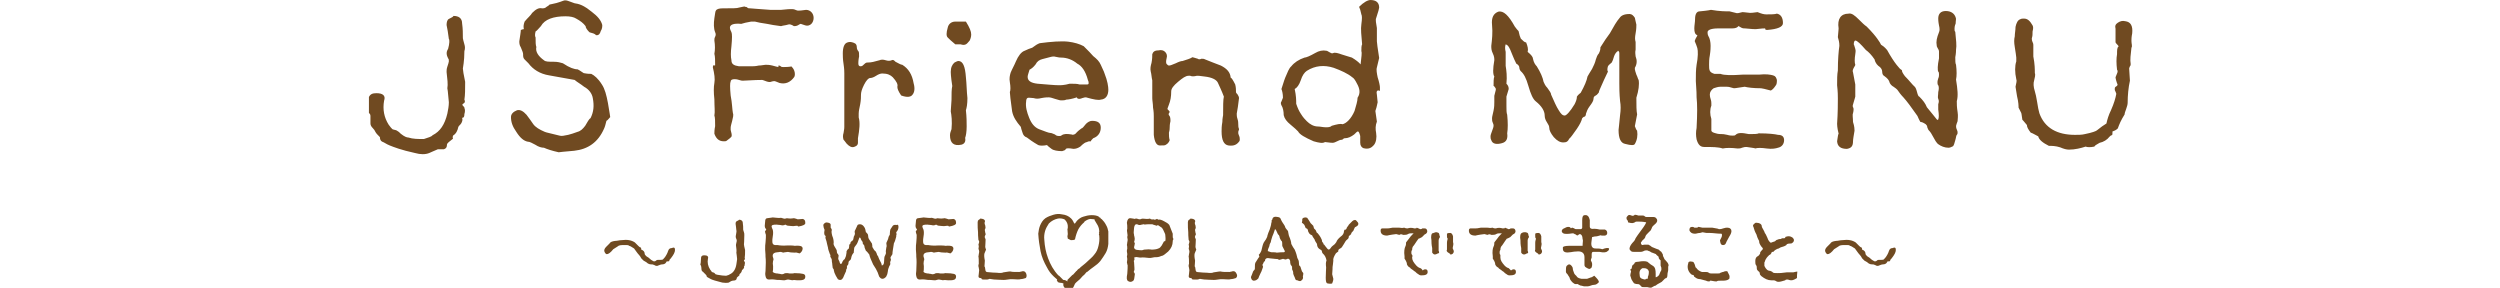 <svg version="1.1" id="レイヤー_1" xmlns="http://www.w3.org/2000/svg" x="0" y="0" width="660" height="76" style="enable-background:new 0 0 660 76" xml:space="preserve"><style>.st0{fill:#704a21}</style><path class="st0" d="M122.2 18.1c0 .4.2 1.6.6 3.5 0 2 0 3.5-.2 4.7.2.4.2.8-.2 1-.4.2-.4.4-.2.6.4.4.4.4.4.6.2.4.2 1 0 1.6 0 .8-.2 1-.6 1 .2.6 0 1-.2 1.4s-.6.6-.8 1c-.2 1-.6 1.8-1.4 2.3 0 .2-.2.4 0 .8-1 .8-1.6 1.2-1.6 1.6 0 .6-.2 1-.8 1.2h-1.6c-1 .4-1.8.8-2.3 1-1 .4-2.3.4-3.7 0-3.7-.8-5.7-1.6-6.7-2s-1.4-.8-2-1c-.4-.2-.6-.6-.6-1.2-.6-.6-1-1-1.2-1.4s-.3-.6-.7-1c-.4-.4-.6-.8-.6-1.2v-2c0-.4-.2-.6-.4-.8v-4.2c.4-.8 1-1 2-1 1.6 0 2.5.6 2 2-.4 2.3 0 4.4 1.2 6.3.4.6.8 1 1 1.2.4.2 1 .2 1.2.4.4.2.6.4 1 .8 1 .8 1.6 1 2 1 1.2.4 2.6.4 4.1.4 1.2-.4 2-.6 2.3-1 2-1 3.2-2.8 3.9-5.7.2-1 .4-2 .4-3-.2-1.6-.2-2.8-.4-3.7.2-1 0-2.5-.2-4.3 0-.4 0-.8.2-1.4s.4-1.2.4-1.4c0-.4 0-.6-.2-.8-.4-.8-.6-1.6 0-2.5.4-1.4.4-2.5.2-2.6-.2-1.6-.4-2.8-.6-3.7 0-.8.2-1.4.6-1.6.8-.4 1.2-.6 1.2-.8 1.4 0 2.3.6 2.3 2 .2 1.4.2 2.6.2 3.9 0 .2.2.8.4 1.6.2.6.2 1.2 0 1.8 0 2.7-.4 4.4-.4 4.6zm38.9 12.8c-.4.4-.6.8-1 1-.2.8-.4 1.6-.6 2-1.6 3.7-4.3 5.5-7.9 5.9-2.6.2-4.1.4-4.1.4-1.8-.4-3-.8-3.9-1.2-.6 0-1.4-.2-2.3-.8-.8-.4-1.4-.8-2-.8-1-.2-2-1-3-2.6-1-1.4-1.4-2.6-1.4-3.9 0-.8.6-1.4 1.6-1.8.8-.2 1.6.2 2.5 1.2.6.8 1.2 1.6 1.8 2.5.6.8 1.6 1.4 3 2 .4.2 1.6.4 3.9 1 .6.2 1.2 0 2.3-.2.8-.2 1.4-.4 2.5-.8.8-.2 1.4-.8 2-1.6.6-1 1-1.8 1.4-2 .8-1.6 1-3.2.6-5.3-.2-1.2-1-2.3-2.3-3-1-.8-1.8-1.2-2.5-1.8-2.3-.4-4.4-.8-6.7-1.2-2.5-.4-4.3-1.6-5.5-3.2l-1-1c-.4-.4-.4-.8-.4-1.4 0-.4-.2-.8-.6-1.8-.4-.6-.4-1.2-.4-1.6.2-1.4.4-2.5.4-3 .2 0 .4-.2.8-.2-.2-.8 0-1.4.2-2 .8-1 1.6-1.6 2-2.3 1-1 1.8-1.4 2.6-1.2.4 0 .8 0 1.2-.4.4-.2.6-.4.8-.6.2 0 .8-.2 1.8-.4.8-.2 1.2-.4 1.8-.6.2-.1.4-.1.6-.1.4 0 .8.2 1.4.4s1 .4 1.2.4c.8.1 1.6.4 2.3.8.4.2 1 .6 2 1.4 1.6 1.2 2.5 2.3 2.8 3.5 0 .4 0 1-.4 1.6-.2.8-.6 1.1-1 1.1-.2 0-.4 0-.4-.2-.6-.4-1.2-.4-1.6-.6-.6-.6-1-1.2-1-1.6-.6-.8-1.4-1.4-2.5-2-.6-.4-1.6-.6-2.8-.6-3.2 0-5.5.8-6.5 2.6-.6.6-1 1.2-1.4 1.4-.2.8-.2 1.2 0 1.6 0 1.2 0 2 .2 2.5-.3 1.3.6 2.5 2 3.5.4.4 1.2.4 2.5.4 1.2 0 1.8.2 2.5.4 1.8 1.2 3 1.6 3.9 1.6.8.4 1.2.8 1.6 1 1 .2 1.6.2 2 .2.8.4 1.8 1.2 2.8 2.8.8 1.2 1.2 2.8 1.6 4.9.4 2.3.6 3.7.6 3.7zm53.7-26.2c0 .6-.2 1.2-.6 1.6s-1 .6-1.6.4l-1.2-.4c-.2 0-.4.2-.8.4s-.8.2-1 .2c-.6-.4-1.2-.6-1.6-.4-.6.2-1.2.2-1.8.4-1.6-.2-2.8-.4-3.7-.6-1.4-.2-2.5-.4-3.2-.6h-1c-1.2.2-2 .4-2.6.6-2-.2-3 .2-3 1 0 .4.2.8.4 1.2s.2 1.6 0 3.7c-.2 1.6-.2 2.8 0 3.7 0 1 .6 1.4 2 1.6h3.2c.4 0 1.2 0 2-.2.8 0 1.4-.2 1.8-.2s1 0 1.8.2 1.4.4 1.6.4v-.4c.2 0 .4 0 .6.2.2.2.4.2.8.2 1.6 0 2.3-.2 2-.2.2.2.6.6.8 1.2s.2 1.2 0 1.6c-1 1.4-2.3 2-3.9 1.6-.4-.2-.6-.2-1-.4s-.8 0-1 0c-.4.2-.8.2-1.4 0-.6-.2-1-.4-1.2-.4-2.3 0-4.1.2-5.1.2-.2 0-.4 0-1-.2s-1-.2-1.2-.2c-.6 0-1 .2-1 .6-.2.4-.2 1.6 0 3.7.4 2 .4 3.7.6 4.7.2.4 0 1.2-.2 2s-.4 1.4-.4 1.8v.6c.2.8.4 1.4.2 1.8-.2.2-.6.6-1.2 1-.2.2-.4.2-.8.2-1.2 0-2-.6-2.5-2 0-.4 0-1 .2-2 0-1.2 0-2.3-.2-2.8.2-1 0-2.3 0-4.3-.2-1.8-.2-3.2 0-4.3.2-1 0-2.5-.4-4.1 0-.2 0-.4.2-.6.4.2.4 0 .4 0 0-1.2 0-2.3-.2-3 .2-1 .2-2.3 0-3.5 0-.4 0-.6.2-1s.2-.8 0-1.2c-.4-1-.4-2.3-.2-3.7.2-1 .2-1.8.4-2 .2-.4.8-.6 1.8-.6 2.5 0 3.9 0 4.3-.2 1-.2 1.6-.4 1.6-.2.2 0 .4 0 .6.2.2.2.4.2.8.2s2 .2 5.3.4h2.8c1.6-.2 2.5-.2 2.8-.2.2 0 .6 0 1 .2s.6.2.8.2c1 0 1.6-.2 2-.2 1.1 0 2 .9 2 2.1zM240.9 25c-.4.6-1.4.8-3 .2-.8-1.2-1-1.8-1-2.3.2-.6-.2-1.4-1.2-2.5-.6-.6-1.4-1-2.8-1-.4 0-1 .2-1.6.6s-1.2.6-1.6.6-1 .6-1.6 1.8c-.6 1.2-.8 2-.8 2.6s0 1.4-.2 2.5c-.2 1-.4 1.8-.4 2.5v1c.4 1.4.2 3.2-.2 5.5v1.2c0 .4-.2.8-.8 1-.4.2-.8.2-1.2 0s-.6-.4-1-.8c-.4-.6-.8-1-.8-1-.2-.6-.2-1.2 0-1.8.2-1 .2-1.4.2-1.6V19.4c0-.4 0-1.2-.2-2.5-.2-1.2-.2-2.3-.2-2.8 0-1.6.4-2.5 1-2.8.8-.4 1.6-.2 2.3.2.2.2.4.4.4 1 0 .4.2.8.4 1s.2.6.2 1.4c-.2 1-.2 1.6-.2 1.8 0 .6.2.8.6.8.4 0 .6-.2 1-.6s.6-.4 1-.4c.8 0 1.6-.2 3-.6.4-.2 1-.2 1.6 0 .6.2 1.2.2 1.6 0 .4-.2.6 0 1 .4.8.4 1.4.8 1.8.8 1.6 1 2.6 2.5 3 4.9.4 1.4.2 2.4-.3 3zm15.5-15.9c0 .6-.2 1.2-.4 1.6-.4.4-.6.8-1 1s-.8.2-1.4 0h-1.4c-1-.8-1.6-1.4-2-1.8-.4-.4-.4-1.2 0-2.6.2-1 1-1.6 2-1.6h2.8c1 1.6 1.4 2.6 1.4 3.4zm-1.4 20c.2 1.8.2 3.2.2 4.3 0 1.4-.2 2.5-.4 3 .2 1-.2 1.6-1 1.8-2 .4-3-.4-3-2.5 0-.6.2-1 .4-1.6.2-2 0-3.7-.2-4.7l.2-3c0-1.6 0-2.8.2-3.7-.4-2.5-.4-3.7-.4-3.7 0-1.2.4-2 1-2.5.4-.2.8-.4 1-.4 1.2 0 1.8 1.4 2 4.3.2 1.8.2 3.7.4 5.5 0 1.6-.2 2.6-.4 3.2zm16.5-3.3c-.4 0-.6.4-.6 1-.2 1.4.2 2.8.8 4.3.6 1.5 1.4 2.5 2.6 3 1.6.6 2.6 1 3 1s.6.2 1.2.4c.4.4.8.4 1.2.4.2 0 .4 0 .6-.2.6-.4 1.4-.4 2.6-.2.4.2 1 0 1.4-.6.6-.6 1-.8 1.2-1 .2 0 .6-.4 1.2-1.2.4-.4 1-.8 1.6-.8 1.6 0 2.3.6 2.3 1.8s-.6 2.3-2 2.8c-.4.4-.6.6-.6.8-.4 0-.8 0-1 .2-.4 0-1 .4-1.8 1.2-.6.4-1.2.6-1.8.6-1.2-.2-1.8-.2-2 0-.2.4-.4.4-1 .6-1.2 0-2.3-.2-2.8-.6-.6-.4-1-.8-1.2-1-1 .2-1.8.2-2.3 0-1.4-.8-2.5-1.6-3-2-.6-.2-1-.6-1.2-1.4-.2-.6-.4-1.2-.4-1.4-1.2-1.4-2-2.6-2.3-4.1-.4-2.8-.6-4.7-.6-5.1.2-.4.2-1.4 0-2.6-.2-1 0-1.8.2-2.5.4-1 1-2 1.4-3 .6-1.4 1.4-2.5 2.3-2.8.8-.4 1.4-.6 2-.8.8-.6 1.4-1 2-1.2 3-.4 5.7-.6 7.5-.4 1.6.2 3 .6 4.1 1.2 1.2 1.2 2 2 2.5 2.6 1 .8 1.6 1.4 2 2.3.4 1 .8 1.6 1 2.3.8 2 1 3.5 1 4.3 0 1.4-.6 2.5-2 2.6-.6.2-1.8 0-3.9-.6-.2 0-.4 0-1 .2-.4.2-.8.2-.8.2-.4 0-.6-.2-.6-.4-1.2.4-2.3.6-2.8.6-.4.2-.8.2-1.4.2-.4 0-.8-.2-1.6-.4-.6-.2-1.2-.4-1.6-.4s-1 0-2 .2c-.8.2-1.4.2-2 0-.9-.1-1.4-.1-1.4-.1zm-.2-5.5c0 1 .8 1.6 2.6 1.8 2.6.2 4.4.4 5.7.4.4 0 1.4 0 2.8-.4 1.2 0 2 0 2.6.2h2c.4 0 .4-.2.4-.4s0-.4-.2-.8c-.6-2.3-1.6-3.7-2.8-4.3-1.2-1-2.7-1.6-4.3-1.6-.2 0-.6 0-1.4-.2-.6-.2-1 0-1.2 0 0 0-.8.2-2.3.6-.8.2-1.4.6-1.8 1.4-.6.8-1.2 1.2-1.6 1.4-.3 1-.5 1.5-.5 1.9zm55.8 13.9c-.2.4-.2.6-.2.8s0 .4.2.8.2.8.2 1 0 .4-.2.6c-.6.8-1.4 1.2-2.8 1-1.2-.2-1.8-1.4-1.8-3.7 0-.6 0-1.4.2-2.5 0-1 .2-1.6.2-1.8 0-2.3 0-4.1.2-4.9-.6-1.6-1.2-2.8-1.6-3.7-.4-.8-1.6-1.4-3.5-1.6-1.2-.2-1.8-.2-2-.2-.8.2-1.4.2-1.8 0h-.4c-.8 0-1.6.6-2.8 1.6-1.2 1-1.8 1.8-1.8 2.5 0 1.4-.2 2.5-.6 3.5-.2.6-.4 1-.4 1.2.4.4.6.6.6.8-.2.2-.4.6-.2.8.4.4.4 1 .4 1.6-.2.8-.2 1.4-.2 1.6 0 .2 0 .8-.2 1.4 0 .8 0 1.4.2 2-.2.6-.6 1-1 1.2-.2.2-.6.2-1.6.2-.8 0-1.4-.8-1.6-2.8v-4.9c0-.4 0-1.2-.2-2.3 0-1-.2-1.8-.2-2.5v-4.7c-.2-.8-.2-1.6-.4-2.3-.2-.8 0-1.6.2-2.3.2-1 .2-1.8.2-2.3.2-.6.6-1 1.6-1 .8-.2 1.4 0 1.8.4s.6 1 .4 1.6c-.2.8-.2 1.4 0 1.6.2.2.4.4.6.4.4 0 .8-.2 1.8-.6.8-.4 1.4-.6 1.8-.6 1.2-.4 2-.6 2.6-1 .2 0 .6.2 1.4.4.2.2.6.2 1 0 .4 0 .6 0 1 .2 1.4.6 2.6 1 4.1 1.6 1.6.8 2.5 1.8 2.6 3.2.2 0 .6.6 1.2 1.8.2.8.2 1.4.2 2 0 .2.2.4.4.6.2.4.4.6.4 1-.2 1.8-.4 3-.6 4.1 0 .4 0 .8.2 1.4s.2 1 .2 1.4c0 1.2.2.9.2 1.4zm36.4-9.2.2 2c-.2 1-.4 1.8-.6 2.3l.4 2.8c-.4 1-.4 2-.2 3 .2 1.2 0 2.5-.6 3.2s-1.4 1.2-2.8.8c-.4-.2-.8-.6-.8-1.4v-1.8c-.2-.8-.4-1.2-.6-1.2s-.4.2-1 .8c-.8.6-1.6 1-2.5 1-.2 0-.2 0-.4.2s-.4.2-.4.2c-.4 0-.8.2-1.2.4-.4.2-.8.4-1.2.4-.8 0-1.6-.2-2-.2-.6.4-1.6.2-3-.2-2.3-1-3.7-1.8-4.1-2.6-.4-.4-1-1-2-1.8s-1.6-1.6-1.8-2.5c0-1-.2-2-.6-2.6-.2-.4-.2-.8 0-1 .2-.4.2-.6.4-1 0-1-.2-1.8-.4-2.3.6-2 1-3 1-3 .6-1.4 1-2.5 1.6-3 .8-1 2-1.8 3.5-2.3.4 0 1.4-.4 2.8-1.2 1-.6 2-.8 3-.6.2 0 .4.2.8.4s.6.4 1 .2 1.2 0 2.3.4c1.2.4 2 .6 2.6.8 1 .6 1.8 1.2 2.3 1.8.2-2 .4-3 .2-3.5 0-.8 0-1.4.2-1.8-.2-2.3-.4-4.1-.2-5.3.2-1.4.2-2.3 0-2.6-.2-1-.4-1.6-.6-2 1.2-1.2 2.3-1.8 3-1.8 1.4 0 2.3.6 2.3 2 0 .2-.2 1-.8 2.8-.2.4 0 1.4.2 2.6v3.5c0 .4.2 1.8.6 4.4l-.6 2.5c-.2.6 0 1.6.2 2.6.4 1.2.6 2.3.6 2.6v1c-.8-.4-1 .2-.8 1zm-5.3-3c-.4-.8-.8-1.4-1.2-1.6-1.2-1-3-1.8-4.9-2.5-2.5-.8-4.9-.6-7.1.8-.6.4-1.2 1.2-1.6 2.5-.4 1.2-1 2-1.6 2.3.4 1.8.4 3 .4 3.9.4 1.2.8 2 1.2 2.6.6 1 1.2 1.6 1.6 2 .8.8 1.8 1.4 3 1.4.6 0 1.2.2 2 .2.6 0 1.2 0 1.6-.4 1.4-.4 2.3-.6 2.8-.4 1-.2 2.3-1.4 3.2-3.5.4-1.4.8-2.6.8-3.5.8-1.2.6-2.4-.2-3.8zm73.4 11.3c.2.6.4 1 .6 1.2.2 1.2 0 2.5-.6 3.5-.2.4-1 .4-2.5 0-1.2-.2-1.8-1.4-1.8-3.7 0-.2.2-1.6.4-3.9.2-1.4.2-2.6 0-3.7-.2-2-.2-3.7-.2-4.7v-7.9c0-.2 0-.4-.2-.6-.2-.2-.2-.2-.2 0-.4.2-.8.8-1 1.4-.2.8-.4 1.2-.6 1.6-.4.4-.8.6-1 1-.2.6-.2 1.2 0 1.4-.8 1.6-1.4 3-1.8 3.9-.4.8-.6 1.4-.6 1.6-.2.2-.4.6-.8.8s-.6.4-.6.8c0 .6-.4 1.2-1 2s-.8 1.4-1 2c0 .4-.2.8-.4.8s-.4.2-.6.4c-.2.8-.6 1.6-1.4 2.8-1 1.4-1.6 2.3-2 2.6-.4.8-.8 1-1.6 1s-1.6-.4-2.5-1.4c-.8-1-1.2-1.8-1.2-2.5 0-.4-.2-.8-.6-1.4-.4-.6-.6-1.2-.6-1.8 0-1.2-.8-2.5-2.3-3.7-.8-.6-1.4-2-2-4.1s-1.2-3.2-2-3.9c-.2-.2-.4-.6-.4-1s-.4-.8-.8-1c-.8-1.6-1.2-2.8-1.6-3.7-.4-.8-.6-1.2-1.2-1.4-.2.6-.2 1.2 0 2v3.7c.2 1.2.4 2.8.2 4.7.4.4.6.8.6 1.4l-.6 2V28c0 1 0 1.8.2 2.3.2 2 .2 3.7 0 4.9.2 1.4-.2 2.3-1.4 2.6-1.4.4-2.5.2-2.8-.8-.2-.4-.2-.6-.2-1s.2-.8.4-1.4c.2-.6.4-1 .4-1.4 0-.2 0-.4-.2-.8s-.2-.8-.2-1.2c0-.4.2-1 .4-2s.2-1.6.2-2.3v-1.6c.2-1 .4-1.4.4-1.6s0-.4-.2-.6-.2-.4-.4-.4c0-1 0-2 .2-2.5-.4-.6-.4-2 0-4.3 0-.4 0-1-.4-1.8s-.4-1.4-.4-2c.2-1.6.4-3.5.2-5.5s.4-3 1.6-3.5c1.4-.4 2.8 1 4.4 3.9.4.6.8 1 1 1.2.2 1 .4 1.6.6 2 .6.6 1 1 1.4 1 .4 1 .6 1.8.4 2.5 1 .8 1.4 1.4 1.4 1.8.2 1 .6 1.6 1 2 1 1.6 1.6 3 1.8 4.1.2.4.4 1 1 1.6.6.8 1 1.4 1 1.8.8 1.8 1.4 3.2 2 4.1.6 1 1 1.4 1.6 1.4.4 0 1.4-1 2.6-3 .4-.8.6-1.4.6-2 .4-.6.8-.8 1-1 1-1.8 1.6-3.2 1.8-4.3.2-.4.6-1 1.2-2 .4-.8.8-1.6 1-2.5.2-.6.4-1.2.8-1.6.4-.8.4-1.2.4-1.6 1-1.6 1.8-2.8 2.5-3.7 1-1.8 1.8-3.2 2.6-4.1.4-.6 1.2-1 2.6-1 .6 0 1 .4 1.4 1 0 .2.2.8.4 1.8 0 .4 0 1.2-.2 2.3s-.2 1.6 0 2.3v2c-.2.8 0 1.4 0 1.8.4 1 .4 2-.2 3v.4c0 .2.2.8.4 1.4.4.8.4 1.2.6 1.4.2 1.2 0 2.8-.6 4.7 0 2 0 3.5.2 4.4l-.6 3.1zM471 37c0 1-.6 1.8-1.6 2-.6.2-1.6.4-3 .2s-2.5-.2-3 0c.2 0-.6-.2-2.3-.4-.4 0-.6 0-1.2.2-.4.2-.8.2-1.2.2-1.6-.2-3-.2-3.9 0-1.2-.4-2.8-.4-4.9-.4-1 0-1.6-.6-2-2-.2-1-.2-2 0-3 .2-3.7.2-6.3 0-8.1 0-.4 0-1.8-.2-4.3 0-1.6 0-3 .2-4.3.4-2 .4-3.7.2-4.4-.2-.6-.4-1.2-.6-1.6-.2-.2 0-.6.2-1s.4-.6.4-.8c-.6-.2-.8-.8-.8-1.8 0-.8.2-1.6.2-2.5 0-1.2.4-2 1.2-2 2.3-.2 3-.4 3-.4 2.3.4 3.9.4 4.9.4.6.2 1 .2 1.6.4.4.2 1 0 1.8-.2-.2 0 .6 0 2 .2 1 0 1.6-.2 2-.2 1 .4 1.6.6 2.3.6 1.2 0 2.3 0 2.8-.2 1 .2 1.6 1 1.6 2.5 0 1-1.4 1.6-4.1 1.8-.4 0-.6 0-.6-.4-.2 0-1 0-2.5.2-1.2 0-2.3-.2-2.8-.2-.4 0-.6 0-1-.2s-.6-.4-.8-.4c-.2.4-.8.6-1.6.6h-3.7c-1.8 0-2.8.4-2.8 1 0 .2 0 .6.2 1 .4.6.6 1.6.6 2.6 0 .4 0 1.2-.2 2.5-.2 1-.2 1.8-.2 2.5s0 1.2.2 1.6.6.6 1.2.8h1.6c1 .4 3 .4 5.9.2h4.3c1.8-.2 3 0 3.7.2s.8.6 1 1.2c0 .6 0 1.2-.4 1.6-.4.6-.8 1-1.2 1.2-1.4-.4-2.5-.6-2.6-.6-2 0-3.5-.2-4.3-.4-2.3.4-3 .4-2.6.4-.2 0-.4 0-1-.2s-1-.2-1.2-.2h-1.6c-.6 0-1.2.2-1.8.4-.6.4-1 1-1 1.6 0 .2 0 .6.2 1.2s.2 1 .2 1.2v.6c-.4 1-.4 2.3 0 3.5v3c0 .4.4.6 1.2.8.6.2 1.2.2 1.6.2.2 0 .6 0 1.4.2.6.2 1.2.2 1.4.2.4 0 .6 0 .8-.2.6-.6 1.6-.6 3.5-.2 1.2 0 2.3 0 2.6-.2 2.6 0 4.3.2 5.1.4 1.2 0 1.6.6 1.6 1.4zm45.8-7.5c.2 1.2 0 2 0 2.5-.4 1-.4 1.4-.4 1.2 0 .2 0 .6.2 1s.2.6.2.8 0 .4-.2.6c-.2.2-.2.8-.4 1.4-.2.8-.4 1.4-.6 1.6-.4.2-.8.4-1.2.4-1 0-2-.4-2.8-1-.4-.4-.8-1-1.2-1.8-.4-.8-.8-1.4-1.2-1.8-.2-.2-.2-.4-.4-.8 0-.4-.2-.6-.4-.8-.6-.4-1-.6-1.4-.6-.4-.6-.6-1.2-.8-1.6-1.6-2.3-2.8-3.9-3.7-4.9-.6-.6-1.2-1.4-1.6-2-.2-.2-.4-.4-1-.8-.4-.2-.8-.6-1-1-.2-.8-.6-1.2-1.4-1.8-.4-.2-.6-.6-.6-1.2s-.4-1-.6-1.2c-.6-.4-1.2-1-1.4-2-.8-1.2-1.6-2-2.3-2.5-1.4-1.6-2.3-2.5-2.8-2.5-.2 0-.4.4-.4 1 0 0 .2.4.4 1.2.2.6 0 1 0 1.4-.2 1.2-.2 2.3 0 2.8 0 .2-.2.4-.4.8s-.4.8-.2 1.2c.4 2 .6 3.2.6 3.2v3.2c0 .2-.2.6-.4 1.4-.2.8-.4 1-.2 1.4.2.2.2.8 0 1.6-.2.4 0 1.2 0 2.3.4 1.2.4 2 .4 2.3-.2 1.2-.4 2.3-.4 2.8 0 1.2-.4 1.8-1.6 2-1.6 0-2.5-.6-2.6-2 .2-1 .2-1.8.4-2-.4-1.6-.4-2.5-.4-2.6.2-3 .2-5.3.2-6.7 0-.6 0-1.8-.2-3.5 0-1.6 0-2.8.2-3.9 0-3 .2-5.1.4-6.5 0-1-.2-1.6-.4-2.3.2-1.8.2-2.6.2-2.3-.4-2.5.6-3.9 2.6-3.9.8-.2 1.6.4 2.8 1.6.8.8 1.4 1.4 2 1.8 1.4 1.4 2.3 2.5 2.8 3.2.6.8.8 1.2 1 1.6 1 .6 1.4 1.2 1.6 1.4 1 1.8 1.8 3 2.5 3.9s1 1.2 1.4 1.4c0 .4.2.8.8 1.6 1.2 1.2 2 2.3 2.6 2.8.2.2.4.6.6 1.4s.4 1.2.6 1.2c1 1 1.6 1.8 2 2.8 1.2 1.4 2 2.5 2.6 3.2.2.2.4.2.4 0 .2-.4.2-1.2 0-2.6v-1.4c.2-.6.2-1 0-1.4s0-1 0-1.8c.2-.8.2-1.4 0-1.8-.2-.2-.2-.4-.2-.8 0-.2 0-.4.2-1 .2-.4.2-.8.2-1 0-.4 0-.6-.2-.8-.2-.4-.2-1.6.2-3.5v-1.8c0-.4-.2-.6-.4-1s-.2-.4-.2-.6c-.2-1 0-2 .6-3.5.2-.4.2-1 0-1.8-.2-1-.2-1.6-.2-1.8 0-1.2.6-2 2-2s2.3.7 2.6 1.7c.2.4 0 .8 0 1.6-.3.7-.3 1.2-.3 1.4 0 .4 0 .6.2.8.2 2 .4 3.7.2 4.7 0 .2 0 1-.2 2 0 1 0 1.6.2 2 .2 1.6.2 3 0 3.9.4 2.5.6 4.3.2 5.7 0 .8 0 1.5.2 2.8zm45.9-16.9c-.2 1.8-.4 3.2-.2 4.3 0 .2 0 .4-.2.6-.2.4-.2.6-.2.6l.2 3.2c-.4 1.8-.6 3.9-.6 5.9 0 .4-.2 1-.4 1.6s-.4 1-.4 1.4c-1 1.6-1.4 2.6-1.8 3.7-.4.4-.8.6-1.4.8 0 .6 0 1-.2 1s-.4.2-.6.4c-.6.8-1.6 1.4-2.6 1.6-.6.4-1.2.6-1.4 1-1 .2-1.8.2-2.3 0-1.2.4-2.8.8-4.4.8-.6 0-1.4-.2-2.3-.6-1.2-.4-2.3-.4-3-.4-1.6-.8-2.6-1.6-2.8-2.5-.8-.4-1.4-.8-2-1-.6-.8-1-1.4-1-2-.8-1-1.2-1.4-1.2-1.4-.2-1.2-.2-1.8-.4-2l-.6-1.2c0-.4 0-1.4-.4-3l-.4-2.5c.2-1 .4-1.6.2-2-.4-1.8-.4-3.5 0-4.7v-1c0-.4-.2-1.4-.4-2.8-.2-1.2-.2-2 0-2.8 0-.8.2-1.6.2-2.5.2-1 .6-1.8 1.2-2 .4-.2.6-.2 1-.2 1 0 1.6.6 2.3 1.8.2.4.2.8 0 1.6 0 .8 0 1.2-.2 1.8 0 .2 0 .6.2 1s.2.6.2.8v3c.4 2 .4 3.5.4 4.4.2.4 0 1.2-.2 2-.2.6-.2 1.6.2 2.8.2.6.4 1.6.6 2.8.2 1.4.4 2.3.6 3 1.4 3.9 4.7 5.7 9.4 5.7 1 0 1.8 0 2.6-.2 2-.4 3-.8 3.2-1 1-.8 1.8-1.4 2.5-1.8.2-1 .6-2.3 1.2-3.5.8-1.8 1.2-3.2 1.4-4.3 0 0 0-.2-.2-.6s-.2-.4-.2-.6c0-.4 0-.6.4-.8s.4-.6.2-.8c-.4-1.2-.4-1.6-.4-1.6.2-.4.2-.6.4-1s.2-.8 0-1c-.2-1.6-.2-3 0-4.1 0-1 0-1.8.4-2 0-.2-.2-.4-.4-.6-.2-.2-.4-.4-.4-.6V7.6c-.2-.8 0-1.2.6-1.6.6-.4 1.2-.6 2-.4 1.4.2 2 1.2 1.8 3.2-.2 1-.2 1.6-.2 2 0 .8.3 1.4 0 1.8z"/><path d="M178.2 66c0 .6-.4 1.3-1.1 2.2-.2.2-.4.4-.4.6s-.2.2-.4.2-.4 0-.4.2c-.2.4-.6.6-1.1.6-.4 0-.7.2-1.3.4-.2 0-.4 0-.7-.2-.4-.2-.6-.2-.7-.2-.4 0-.9 0-1.5-.6 0 0-.4-.2-.7-.4l-.6-.6c-.2-.4-.4-.7-.6-.9-.4-.4-.7-.9-1.3-1.7-.6-.4-1.1-.7-1.3-.7-.2-.2-.4-.2-.7-.2h-.7c-.7 0-1.3 0-1.7.4-.6.4-.9.6-1.1.7-.7.9-1.3 1.3-1.7 1.3-.2 0-.4-.2-.6-.6-.2-.4 0-.9.4-1.3l.9-.9c.2-.4.7-.6 1.5-.7.6 0 1.1-.2 1.7-.2 1.5-.2 2.6 0 3.5.6l.9.9c.2.2.4.4.6.4.2.2.2.4.2.6.6.2.9.6.9 1.1 0 .2.2.4.4.6 0 0 .2.2.6.4 0 0 .2.2.7.6.4.2.6.4.7.4.2 0 .4 0 .6-.2.2-.2.4-.2.6-.2h.6c.2 0 .6 0 .7-.2.4-.4.6-.7.7-.9 0 0 .4-.6.6-1.3.2-.6.6-.7.9-.7.7-.3.9-.1.9.5zm198.1 5.1c.4 0 .6.2.6.7 0 .7-.6.9-1.7.9-.4 0-.6-.2-.9-.4-.4-.2-.6-.6-.9-.7-.7-.6-1.1-.7-1.1-.9-.4-.2-.6-.4-.7-.6 0 0-.2-.2-.2-.6 0-.2-.2-.4-.2-.6-.2-.2-.2-.4-.4-.6v-.6c-.2-1.3 0-2.2.2-2.6s.2-.7.2-1.1c.4-.6.6-.7.7-.9.4-.6.7-.9.9-1.1l.4-.4h-.6c-.2 0-.6 0-.9.2s-.7.2-.9.2h-.4c-.4-.2-.7-.2-.9 0-.4 0-.7-.2-.9-.2-1.7.2-2.4.4-2.4.4-1.3 0-1.8-.6-1.7-1.5 0-.2.2-.4.4-.4h1.3c.2 0 .6 0 1.5-.2h1.5c.6 0 .9.2 1.5 0 .4.2.7.2.9.2.6-.2 1.1-.2 1.8 0 .4 0 .6 0 .6-.2.6.2.9.4.9.4.2 0 .4 0 .6-.2h.6c.4 0 .6.2.7.7 0 .4-.2.7-.7.9l-.7.7c-.4.2-.7.4-.9.4-.7.9-1.1 1.7-1.5 2.1-.2.4-.2.7-.2.9-.2.2-.2.4-.2.7 0 .2 0 .4.2.6s0 .6 0 .7c0 .7.4 1.3 1.1 2.1.4.4.7.6 1.1.7.4.2.4.4.6.6.3-.3.5-.3.7-.3zm2.8-9.8c.4 0 .6.2.7.2 0 0 .2.2.2.6.2.4.2.6 0 .7-.2.4-.2.7-.2.7v2.7c.2.4.2.7-.2.7-.7.4-1.1.4-1.5-.2v-1.2c-.2-.9-.2-1.7-.2-2.1-.2-.9 0-1.7.2-1.8.2 0 .8-.3 1-.3zm4.5 4.4c0 .2.2.4.2.6 0 .6-.4.9-.9.9 0-.2-.4-.4-.7-.6-.2-.2-.4-.4-.2-.7v-1.8c0-.6.2-.9.2-1.1-.2-.2-.2-.4-.2-.6v-.7c.2-.2.6-.2.9-.2s.6.4.7.9v1.5c.2.6 0 .9 0 1.1s-.2.6 0 .7zm16 5.4c.4 0 .6.2.6.7 0 .7-.6.9-1.7.9-.4 0-.6-.2-.9-.4-.4-.2-.6-.6-.9-.7-.7-.6-1.1-.7-1.1-.9-.4-.2-.6-.4-.7-.6 0 0-.2-.2-.2-.6 0-.2-.2-.4-.2-.6-.2-.2-.2-.4-.4-.6v-.6c-.2-1.3 0-2.2.2-2.6s.2-.7.2-1.1c.4-.6.6-.7.7-.9.4-.6.7-.9.9-1.1l.4-.4h-.6c-.2 0-.6 0-.9.2s-.7.2-.9.2h-.4c-.4-.2-.7-.2-.9 0-.4 0-.7-.2-.9-.2-1.7.2-2.4.4-2.4.4-1.3 0-1.8-.6-1.7-1.5 0-.2.2-.4.4-.4h1.3c.2 0 .6 0 1.5-.2h1.5c.6 0 .9.2 1.5 0 .4.2.7.2.9.2.6-.2 1.1-.2 1.8 0 .4 0 .6 0 .6-.2.6.2.9.4.9.4.2 0 .4 0 .6-.2h.6c.4 0 .6.2.7.7 0 .4-.2.7-.7.9l-.7.7c-.4.2-.7.4-.9.4-.7.9-1.1 1.7-1.5 2.1-.2.4-.2.7-.2.9-.2.2-.2.4-.2.7 0 .2 0 .4.2.6v.7c0 .7.4 1.3 1.1 2.1.4.4.7.6 1.1.7l.6.6c.4-.3.6-.3.7-.3zm3-9.8c.4 0 .6.2.7.2 0 0 .2.2.2.6.2.4.2.6 0 .7-.2.4-.2.7-.2.7v2.7c.2.4.2.7-.2.7-.6.4-1.1.4-1.5-.2v-1.2c-.2-.9-.2-1.7-.2-2.1-.2-.9 0-1.7.2-1.8.5-.3.6-.3 1-.3zm4.3 4.4c0 .2.2.4.2.6 0 .6-.4.9-.9.9 0-.2-.4-.4-.7-.6-.2-.2-.4-.4-.2-.7v-1.8c0-.6.2-.9.2-1.1-.2-.2-.2-.4-.2-.6v-.7c.2-.2.6-.2.9-.2s.6.4.7.9v1.5c.2.6 0 .9 0 1.1s-.2.6 0 .7zm17.9-.1c0 .4-.2.6-.4.7-.4.4-1.1.4-2.1.2h-1.7c-.4 0-.4.4-.4.9v.6c-.2.4-.2.6-.2.6v.2c.4.6.4 1.1.2 1.8-.2.2-.4.4-.6.4s-.6-.2-.9-.4c-.4-.2-.4-.6-.4-.7v-2c0-1.1-.7-1.7-2.2-1.5-.7 0-1.3.2-1.7.2-1.3.2-1.8-.2-1.8-.9v-.4c0-.2.6-.4 1.5-.4h3.7c0-.9.2-1.5 0-1.8 0-.9-.4-1.3-.7-1.3 0 0-.2 0-.4.2-.1.2-.4.2-.6 0 0 0-.2-.2-.4-.2-.2-.2-.4-.2-.6-.2-1.1.2-2.1.2-2.4 0s-.4-.4-.4-.6.2-.6.6-.7c.4-.2.7-.4 1.1-.4.2 0 .4 0 .6.2 0 .2.2.2.4 0 0 0 .2 0 .6.2.2.2.4.2.6.2h1.1c.2 0 .4-.2.4-.4v-2c0-.9.2-1.3.7-1.3h.4c.6.2.7.6.9 1.3v1.7c0 .6.6.7 1.1.6.2 0 .7 0 1.5.2h1.4c.4.2.6.4.6.9 0 .4-.2.6-.6.7h-.7c-.4 0-.6-.2-.7 0-.2 0-.6.2-.9.2-.6 0-.9.2-1.1.2-.2 1.3-.2 1.8-.2 1.7 0 .9.4 1.3 1.1 1.3s1.3 0 1.8.2c1-.4 1.6-.4 1.8-.2 0-.4 0-.2 0 0zm-2.7 8.9c-.4.4-.7.7-1.3.7s-1.1.4-1.7.4h-.9c-.6-.2-.9-.2-.9-.2-.4-.2-.6-.2-.7-.4h-.7c-.2 0-.4-.2-.7-.4-.2-.2-.4-.4-.6-.7s-.2-.7-.4-.9c-.2-.2-.2-.4-.4-.6-.2-.2-.4-.4-.4-.7 0-.7 0-1.3.2-1.5s.4-.4.7-.4.7.4.9.9c0 .6.2.9.4 1.5.2.4.6.6.6.7.2.4.7.6 1.3.7h1.5c.4-.2.7-.2 1.1-.4.2 0 .2 0 .4-.2.2 0 .2-.2.4-.2.7.7 1.2 1.2 1.2 1.7zm18.3-4.1v.9c0 .3-.2.7-.2 1.3s-.2.9-.6.9l-.9.9c-.4.2-.6.4-.7.4-.4.2-.7.4-.9.6-.2 0-.6.2-.9.4-.2.2-.6.2-1.3 0h-.9c-.4 0-.6 0-.7-.2l-.4-.4c-.2-.2-.4-.2-.6-.2-.6 0-.7-.2-.9-.2-.2-.2-.4-.6-.6-.9s-.2-.7-.4-1.1c0-.6.2-.9.2-1.1s-.2-.4-.2-.6c.2 0 .4-.2.4-.4 0-.4.2-.6.2-.7.4-.2.6-.6.6-.7.4-.2.7-.2.9-.2 1.1-.2 1.8-.2 2.4 0 .7.6 1.1.9 1.5 1.1.6.4.7 1.1.7 2.1v.9c.2 0 .6-.2.9-.6.2-.6.4-.9.6-1.3v-.6l-.2-.6v-1.4c-.2 0-.2-.2-.4-.4s0-.4-.2-.6-.6-.4-.6-.6c-.6-.2-.9-.4-1.1-.4-.4-.2-.6-.4-.7-.4-.2 0-.4-.2-.6-.2s-.6 0-.9.2c-.4.2-.7.2-.9.2h-1.5c-.3 0-.7 0-.9-.2-.2-.2-.4-.4-.4-.6 0-.4.2-.9.7-1.5.4-.4.7-.7.9-1.3.7-1.1 1.3-1.8 1.7-2.4.7-.9 1.1-1.7 1.1-1.8-.9-.2-1.7-.2-2.4-.2-.2 0-.4 0-.6.2-.4.2-.6.2-.7.2-.6 0-.9-.2-1.1-.2 0-.2 0-.4-.2-.6s-.2-.4-.2-.6c0-.2.2-.4.4-.6.2-.2.4-.2.9 0 .4.2.7 0 .9-.2 0 0 .4 0 .9.2h1.1c.2 0 .4 0 .6.2s.4.2.6.2h1.8c.3 0 .6.2.7.4.2.2.2.4.2.6s-.2.6-.6.9-.6.6-.7.7c-.2.4-.2.6-.4.9l-.7.7c-.3.3-.6.6-.7.9 0 .2-.2.6-.6.9s-.4.6-.6.7c0 .2 0 .4.2.6s.4 0 .7 0h1.1c.4.2.7.4.9.6.9.4 1.5.6 1.8.7.2.2.4.4.7.6.2.4.4.6.4.7 0 .2 0 .4.2.7.2.4.2.6.4.7 1 1 1 1.5.8 1.8zm-5.1 1.3c-.2-.7-.7-.9-1.3-.9h-.4c-.7.4-.9.9-.7 2.1 0 .4.4.6.6.7.2 0 .4.2.9.2 0-.2.2-.2.4-.2s.4-.2.2-.4c.3-.7.3-1.1.3-1.5zm21.3 1.3c0 .4 0 .6-.2.7-.2.2-.7.4-1.5.4h-.6c-.6 0-.9 0-1.1.2-.2 0-.6 0-1.5-.2h-.2l-.2.2c-.2 0-.6 0-.9-.2-.2 0-.6-.2-1.5-.4-.6 0-1.1-.2-1.5-.6-.2 0-.2-.2-.2-.4-.2 0-.4-.2-.6-.2-.9-.7-1.3-1.8-.9-3 0-.4.4-.6 1.1-.4.4 0 .4.4.6.7.2.6.2.9.4.9.4.6.9.9 1.5 1.1h.9c.3 0 .7 0 .9.2.2.2.6.2.9.2h1.3c.6 0 .7 0 .9-.2.2 0 .4-.2.7-.2.4-.2.6-.2.7-.2h.4c.4.9.6 1 .6 1.4zm-7.8-11.5c-.6 0-.9.2-1.3.2-.9 0-1.3-.4-1.5-.9 0-.6.2-.9.7-.9.2 0 .4 0 .6.2h.6c.4 0 .4-.2.4-.2s.4 0 1.1.2h2.6c.9.2 1.5.2 1.8.4.2 0 .6 0 1.1-.2.6-.2.9-.2 1.1-.2.7 0 1.1.4 1.1.9 0 .4-.2.9-.6 1.5-.4.7-.7 1.3-.7 1.3-.2.6-.4.9-.9.9-.4 0-.6-.2-.7-.6s-.2-.7 0-.9c.2-.4.4-.7.4-1.1 0-.2 0-.4-.2-.4-1.1 0-2.1-.2-3-.2h-.9c.2 0-.2 0-1.1-.2.3 0 0 0-.6.2zm25.6 11.9c-.6.4-1.1.6-1.5.6 0 0-.4 0-.9-.2-.4 0-.6 0-.7.2-.7.2-1.3.4-1.7.4-.2 0-.6 0-.7-.2-.4-.2-.6-.2-.7-.2h-.6c-.9 0-1.7-.4-2.6-1.1-.2-.2-.4-.4-.4-.6 0-.4-.2-.6-.4-.7-.2-.2-.4-.4-.4-.7s0-.7-.2-.9-.2-.6-.2-1.1c0-.6.2-.9.4-1.1.4-.2.6-.4.7-.6.2-.2.2-.4.2-.6.4-.6.7-.7.7-.9 0-.2-.2-.4-.4-.6-.4-.6-.6-.9-.6-1.5-.4-.7-.6-1.3-.7-1.7-.4-.7-.6-1.3-.7-1.7 0-.2-.2-.4-.2-.6s0-.2.2-.4.4-.4.6-.4c.9 0 1.5.4 1.5.9 0 .2.2.6.4.9.2.4.4.7.4.9.2.2.4.6.7 1.3.2.7.6 1.1.9 1.3 0 0 .4-.2 1.1-.4.2-.2.4-.4.6-.4.4-.2.7-.2.9-.2s.2-.2.4-.2h.4c.2 0 .4 0 .4-.2s.2-.2.2-.2c.6-.2 1.1-.2 1.7.2.2.2.4.4.4.7s-.2.6-.4.7c-.2.2-.4.2-.7.2-.6 0-.9.2-.9.4-.6.4-.9.4-1.5.6-.4.2-.6.4-.9.4-.4.2-.7.4-.9.6 0 .2-.2.2-.4.2-.1 0-.2 0-.2.2-.2.4-.4.6-.6.6-.4.4-.7.7-.9 1.1-.2.2-.2.6-.4.9v.9c.4.9.9 1.3 1.5 1.3.4.2.6.2.7.4.2.2.6.2 1.3.2.4 0 1.1 0 2.4-.2h1.7c.7-.2 1.1-.2 1.1-.2-.1.8-.1 1.1-.1 1.7zm26.1-7.4c0 .6-.4 1.3-1.1 2.2-.2.2-.4.4-.4.6s-.2.2-.4.2-.4 0-.4.2c-.2.4-.6.6-1.1.6-.4 0-.7.2-1.3.4-.2 0-.4 0-.7-.2-.4-.2-.6-.2-.7-.2-.4 0-.9 0-1.5-.6 0 0-.4-.2-.7-.4l-.6-.6c-.2-.4-.4-.7-.6-.9-.4-.4-.7-.9-1.3-1.7-.6-.4-1.1-.7-1.3-.7-.2-.2-.4-.2-.7-.2h-.7c-.7 0-1.3 0-1.7.4-.6.4-.9.6-1.1.7-.7.9-1.3 1.3-1.7 1.3-.2 0-.4-.2-.6-.6s0-.9.4-1.3l.9-.9c.2-.4.7-.6 1.5-.7.6 0 1.1-.2 1.7-.2 1.5-.2 2.6 0 3.5.6l.9.9c.2.2.4.4.6.4.2.2.2.4.2.6.6.2.9.6.9 1.1 0 .2.2.4.4.6 0 0 .2.2.6.4 0 0 .2.2.7.6.4.2.6.4.7.4.2 0 .4 0 .6-.2s.4-.2.6-.2h.6c.2 0 .6 0 .7-.2.4-.4.6-.7.7-.9 0 0 .4-.6.6-1.3.2-.6.6-.7.9-.7.7-.3.9-.1.9.5z" style="fill:#6f4a21"/><path class="st0" d="M196.4 64.5c0 .2.1.7.3 1.5 0 .9 0 1.6-.1 2.1.1.2.1.4-.1.5-.1.1-.1.2-.1.3l.2.2c.1.2.1.4 0 .7 0 .4-.1.5-.2.5.1.3 0 .5-.1.6-.1.1-.2.3-.4.4-.1.5-.3.8-.6 1-.1.1-.1.2-.1.4-.5.4-.7.6-.7.7 0 .3-.1.4-.4.6-.1 0-.3.1-.7.1-.5.1-.8.4-1 .5-.5.1-1.1.1-1.7 0-1.6-.4-2.6-.7-3-.9-.4-.2-.7-.4-.9-.5-.2-.1-.3-.3-.3-.5-.3-.3-.4-.5-.6-.6-.1-.1-.2-.3-.4-.4-.2-.1-.3-.4-.3-.5 0-.5-.1-.8-.1-.9 0-.1-.1-.3-.2-.4 0 0 0-.2.1-.6 0-.6.1-1 .1-1.4.1-.4.4-.5.9-.5.7 0 1.1.3.9.9-.2 1 0 2 .6 2.9.2.3.4.4.4.6.2.1.4.1.6.2.1.1.3.2.4.4.4.1.6.2.9.2.6.1 1.2.2 1.9.2.5-.1.9-.3 1-.4.9-.4 1.5-1.3 1.7-2.6.1-.4.1-.9.2-1.4-.1-.7-.1-1.3-.2-1.7.1-.5 0-1.1-.1-1.9 0-.1 0-.4.1-.7.1-.3.1-.5.1-.6 0-.1 0-.2-.1-.4-.2-.4-.2-.7-.1-1.1.1-.6.2-1.1.1-1.2-.1-.7-.1-1.3-.2-1.7 0-.4.1-.6.3-.7.4-.2.6-.3.6-.4.6 0 1 .3 1 .9.1.6.1 1.1.1 1.7 0 .1.1.4.2.7.1.2.1.5.1.8 0 1.6-.1 2.3-.1 2.4zm16.2 8.5c0 .5-.2.8-.7.9-.3.1-.8.1-1.4.1-.6-.1-1.1-.1-1.4 0 .1 0-.3-.1-1-.2-.1 0-.3 0-.6.1-.2.1-.4.1-.6.1-.8-.1-1.4-.1-1.7-.1-.6-.1-1.3-.2-2.2-.1-.5 0-.8-.3-.9-.9-.1-.4-.1-.9 0-1.4.1-1.7.1-2.9 0-3.7 0-.2 0-.9-.1-1.9 0-.8 0-1.4.1-1.9.1-.9.1-1.6.1-2-.1-.3-.2-.6-.2-.7-.1-.1 0-.3.1-.4.1-.2.2-.3.2-.4-.2-.1-.4-.4-.4-.9 0-.4.1-.7.1-1.1 0-.6.2-.9.6-.9.9-.1 1.4-.2 1.4-.2 1 .1 1.7.2 2.2.1.2.1.5.1.7.2.2.1.5 0 .9-.1-.1 0 .3.1.9.1.4 0 .8-.1.9-.1.4.1.8.2 1 .3.6 0 1-.1 1.3-.1.5.1.7.4.7 1.1 0 .4-.6.7-1.8.9-.1 0-.2-.1-.3-.2-.1 0-.4 0-1.1.1-.6 0-.9-.1-1.2-.1-.1 0-.3 0-.5-.1s-.3-.2-.4-.2c-.1.1-.4.2-.7.2 0 0-.2 0-.6-.1-.4 0-.7-.1-1-.1-.9 0-1.3.1-1.3.5 0 .1.1.2.1.4.2.3.3.7.3 1.2 0 .2 0 .6-.1 1.1-.1.5-.1.9-.1 1.1 0 .3 0 .5.1.7s.2.3.6.4h.7c.5.1 1.4.2 2.6.1.9 0 1.5 0 1.9.1.9-.1 1.4 0 1.7.1.2.1.4.3.4.6s-.1.5-.2.7c-.2.3-.4.5-.6.6-.6-.2-1.1-.3-1.2-.2-.9 0-1.5-.1-1.9-.2-1 .1-1.4.2-1.1.2-.1 0-.2 0-.4-.1s-.4-.1-.6-.1c-.1 0-.3.1-.7.1-.3 0-.6.1-.8.2-.3.2-.4.4-.4.7 0 .1 0 .3.1.5s.1.4.1.6c0 .1 0 .1-.1.2-.1.5-.1 1 0 1.5 0 .6 0 1.1-.1 1.4 0 .1.2.3.6.4.3.1.6.1.7.1.1 0 .3.1.6.1.3.1.5.1.6.1.1 0 .3-.1.4-.1.2-.2.8-.3 1.6-.1.6 0 1 0 1.2-.1 1.2 0 1.9.1 2.3.2.4.1.6.3.6.7zm24.6-13.1c0 .5-.2 1-.6 1.4 0 .1.1.4.1.6-.1.1-.1.4-.1.6-.2.8-.4 1.4-.6 1.7-.2 1.3-.4 2.3-.4 2.9-.2.4-.4.6-.5.8 0 .2 0 .4.1.6 0 .1 0 .3-.1.4-.1.2-.1.4-.1.4.1.4 0 .7-.2.9-.2.5-.4 1-.4 1.4-.1.4-.1.8-.3 1.1-.1.4-.4.6-.7.8-.1 0-.2.1-.4.1-.4 0-.6-.2-.9-.6-.1-.4-.3-.7-.4-1.1-.2-.5-.6-1.2-1.2-2.1-.5-1.1-.9-2-1-2.6-.4-.5-.6-.8-.9-1-.3-.6-.4-1-.4-1.3-.1-.1-.2-.4-.4-.5 0-.4-.1-.6-.1-.6-.1-.1-.2-.2-.4-.6-.1-.4-.2-.5-.4-.5-.4 1.1-.6 1.7-.9 2-.3.4-.5.6-.5.9-.1.7-.1 1.1-.1 1.1-.4.4-.6.9-.7 1.5 0 .1-.1.4-.4.6s-.3.5-.3.6c0 .3-.1.6-.4.8v.6c-.2.3-.3.6-.2.7-.4.8-.6 1.4-.8 1.8-.3.6-.8.8-1.4.4-.4-.6-.7-1.2-.9-1.7-.1-.4-.2-.7-.2-.9-.2-.2-.3-.4-.3-.7 0-.2-.1-.5-.1-.9-.1-.4-.1-.7-.1-.9 0-.1-.1-.4-.2-.5-.1-.2-.2-.3-.2-.4.1-.3 0-.5-.1-.6-.3-.8-.5-1.4-.5-1.7-.2-.7-.3-1.3-.4-1.7-.2-.6-.4-1-.2-1.4-.3-.1-.4-.4-.4-.9 0-.4.1-.6.1-.7-.2-.4-.3-.8-.3-1-.1-.4 0-.6.5-.9.2-.1.5-.1.8 0 .4.1.6.3.6.5v.8s.1.1.2.3c.1.1.1.3.1.4-.1.2-.1.6.1 1.4.4.9.4 1.6.4 1.9-.1.3 0 .6.3 1.1.3.5.5.8.5.9 0 .4.1.6.1.7.2.3.4.5.4.6 0 0 0 .3-.1.8 0 .1 0 .3.1.4l.2.4c.1.5.3.7.4.7s.3-.2.4-.6c.2-.4.4-.6.6-.7.2-.4.4-.9.4-1.2.1-.4.1-.6.1-.9.2-.4.4-.6.6-.7.1-.4.1-.8.1-1 .1-.1.3-.2.3-.3s0-.2.1-.4c.2-.2.4-.4.6-.5.1-.4.2-.7.2-.9l.2-.4c.1-.2.1-.4.1-.5-.1-.4-.1-.6.1-.9l.6-1.3c.1-.1.3-.2.6-.2.5 0 .9.3 1.2.8.2.3.3.7.4 1.3 0 0 .2.1.4.4.1.1.2.3.2.6 0 .4.1.7.4 1.1l.6.9c.1.4.1.7.1.9.3.6.6 1 .9 1.2.2.4.3.6.3.7 0 .1.1.3.2.4.1.1.2.3.2.4.1.2.2.6.5 1.1.3.5.4.9.4 1.1.4-.1.6-.4.6-1.1 0-.6.1-1.1.1-1.2.3-.6.4-.9.4-1-.1-.4 0-.9.1-1.5.1-.2.1-.6 0-1 0-.1 0-.3.1-.4.2-.5.4-.8.4-1 .1-.5.3-.8.4-.9 0-.7.1-1.3.2-1.5l.6-.9c.2-.2.5-.3 1-.2.3-.2.5 0 .5.5zM252.4 73c0 .5-.2.8-.7.9-.3.1-.8.1-1.4.1-.6-.1-1.1-.1-1.4 0 .1 0-.3-.1-1-.2-.1 0-.3 0-.6.1-.2.1-.4.1-.6.1-.8-.1-1.4-.1-1.7-.1-.6-.1-1.3-.2-2.2-.1-.5 0-.8-.3-.9-.9-.1-.4-.1-.9 0-1.4.1-1.7.1-2.9 0-3.7 0-.2 0-.9-.1-1.9 0-.8 0-1.4.1-1.9.1-.9.1-1.6.1-2-.1-.3-.2-.6-.2-.7-.1-.1 0-.3.1-.4.1-.2.2-.3.2-.4-.2-.1-.4-.4-.4-.9 0-.4.1-.7.1-1.1 0-.6.2-.9.6-.9.9-.1 1.4-.2 1.4-.2 1 .1 1.7.2 2.2.1.2.1.5.1.7.2s.5 0 .9-.1c-.1 0 .3.1.9.1.4 0 .8-.1.9-.1.4.1.8.2 1 .3.6 0 1-.1 1.3-.1.5.1.7.4.7 1.1 0 .4-.6.7-1.8.9-.1 0-.2-.1-.3-.2-.1 0-.4 0-1.1.1-.6 0-.9-.1-1.2-.1-.1 0-.3 0-.5-.1s-.3-.2-.4-.2c-.1.1-.4.2-.7.2 0 0-.2 0-.6-.1-.4 0-.7-.1-1-.1-.9 0-1.3.1-1.3.5 0 .1.1.2.1.4.2.3.3.7.3 1.2 0 .2 0 .6-.1 1.1-.1.5-.1.9-.1 1.1 0 .3 0 .5.1.7.1.2.2.3.6.4h.7c.5.1 1.4.2 2.6.1.9 0 1.5 0 1.9.1.9-.1 1.4 0 1.7.1.2.1.4.3.4.6s-.1.5-.2.7c-.2.3-.4.5-.6.6-.6-.2-1.1-.3-1.2-.2-.9 0-1.5-.1-1.9-.2-1 .1-1.4.2-1.1.2-.1 0-.2 0-.4-.1s-.4-.1-.6-.1c-.1 0-.3.1-.7.1-.3 0-.6.1-.8.2-.3.2-.4.4-.4.7 0 .1 0 .3.1.5s.1.4.1.6c0 .1 0 .1-.1.2-.1.5-.1 1 0 1.5 0 .6 0 1.1-.1 1.4 0 .1.2.3.6.4.3.1.6.1.7.1.1 0 .3.1.6.1.3.1.5.1.6.1.1 0 .3-.1.4-.1.2-.2.8-.3 1.6-.1.6 0 1 0 1.2-.1 1.2 0 1.9.1 2.3.2.4.1.6.3.6.7zm18.4.4c-.6.2-1 .3-1.4.3-.2.1-.9.1-2.2 0-.3 0-.7 0-1.2.1s-.9.1-1.1.1c-1 0-1.8-.1-2.2-.1-.1 0-.4 0-.9-.1-.4-.1-.6-.1-.8 0-.1.1-.5.1-.9.1-.5 0-.8 0-.9-.1-.1-.1-.1-.1-.1-.2s-.1-.1-.3-.1c-.2 0-.4-.1-.4-.2-.1-.1-.1-.4 0-.9 0-.4.1-.6.1-1 0-.1-.1-.4-.1-.6-.1-.3-.1-.4-.1-.6 0-.1 0-.3.1-.4 0-.9 0-1.6-.1-2 0-.1.1-.3.1-.6.1-.4.1-.6.1-.8 0-.1-.1-.3-.1-.4-.1-.1-.1-.4 0-.8 0-.3-.1-.5-.1-.6 0 .1.1-.1.2-.6 0-.1 0-.3-.1-.4-.1-.1-.1-.2-.1-.2-.1-.9-.1-1.5-.1-2-.1-.7-.1-1.6-.1-2.6 0-.3.1-.5.2-.6.1-.1.4-.2.5-.4.4 0 .6.1.9.2.3.2.4.4.3.7-.1.1-.1.5.1.9.1.4.1.7 0 .9-.1.1-.1.2-.1.4s.1.3.1.6c.1.2.1.4.1.5 0 .1 0 .1-.1.2-.1.3-.2.5-.1.6l.2.5c0 .9-.1 1.6-.1 2 0 .1.1.3.1.4.1.1.1.3.1.4 0-.1-.1.2-.4.9-.1.4-.1.9.1 1.9 0 .6-.1 1.1-.1 1.5.1.1.2.4.2.7s.1.6.2.7c.1.1.6.2 1.2.2.1 0 .7.1 1.7.1.7.1 1.3.1 1.7-.1 1.2-.2 1.9-.3 2-.2.4.1 1.1.1 2.2.1.1 0 .3-.1.5-.1.2-.1.4-.1.5-.1.3 0 .5.1.7.4s.4 1 0 1.4zm11.2 2.9-.9-.3c-.3-.3-.4-.6-.4-.9l.1-.2-.4-.2h-.1c-.4 0-.7-.1-1-.2l-.3-.5.1-.2-.9-.8c-.4-.4-.7-.7-1-1.1-.3-.4-.6-.9-.8-1.3-.8-1.4-1.4-2.8-1.7-4.3-.3-1.5-.5-3-.6-4.6.1-.8.2-1.5.5-2.2s.7-1.4 1.4-1.9c.6-.4 1.4-.7 2.1-.9s1.4-.3 2.3-.1c.9.1 1.7.4 2.4 1.1.4.4.6.9.8 1.3h.2l.5-.7c.5-.5 1-.9 1.7-1.1.6-.2 1.4-.4 2.2-.4.7 0 1.4.1 1.9.4v.1l.4.2.1.2.3.2c.4.4.8.9 1.1 1.5.3.5.5 1.1.6 1.7v3.3c-.1.9-.3 1.7-.7 2.4-.4.7-.9 1.4-1.4 2.1-.5.6-1.1 1.1-1.7 1.5s-1.2.9-1.8 1.4h-.1l-.1.1-.7.8h-.1l-.9 1c-.4.4-.9.7-1.3 1.2-.2.5-.4.9-.7 1.4H282zm-.2-2.4 1.3-1.3h.1v-.1h.1l.9-1h.1l.1-.2.2-.2.4-.3h.1l.1-.2c.6-.5 1.3-1 1.9-1.6.6-.6 1.3-1.1 1.8-1.8.6-.7.9-1.4 1.1-2.3.2-.8.3-1.7.2-2.7l-.1-.3.1-.4h-.1l.1-.3c0-.6-.1-1.1-.4-1.7l-.9-1.5h.1v-.1l-1.2-.1c-.6.1-1.1.4-1.5.7l-.1.2c-.6.5-1.1 1.1-1.5 1.8-.4.8-.7 1.7-.9 2.7-.3.2-.6.2-1.1.2l-.8-.4-.1-.6.1-.6-.1-1.4.1-.1c.1-1-.2-1.8-.9-2.4-.5-.2-1.1-.3-1.7-.2-.9.2-1.7.6-2.4 1.3-.4.6-.8 1.3-1 2-.2.7-.3 1.5-.2 2.3.1 1.7.4 3.3 1 4.9.6 1.6 1.4 3.1 2.7 4.5l.2.1 1.1 1.1c.4 0 .7.1 1.1.4v-.4zm27.8-10.2c0 1-.4 1.9-1.2 2.7-.7.6-1.2 1-1.5 1.1-.1 0-.4.1-.9.3-.4.1-.6.1-.9.1s-.4 0-.8.1-.6.1-.9.1c-1-.1-1.7-.2-2.2-.1-.1 0-.5 0-.9-.1-.3-.1-.6 0-.9.1.2.4.1.7-.1.9.1.1.1.3.1.4.1 1.2.1 1.9.1 1.9-.1.4-.2.6-.2.6.2.2.3.4.3.6-.1 1-.2 1.5-.4 1.7-.5.4-.9.4-1.4.1-.4-.3-.4-.9-.2-1.9.1-1.1.1-1.8.1-2.3 0 .1-.1-.2-.2-.8 0 0 .1-.3.1-.8 0-.4-.1-.6-.1-.6 0-.2.1-.4.1-.6 0-.1 0-.3-.1-.8 0-.4 0-.6.1-.6 0-.5 0-.9-.1-1.1 0-.1.1-.4.1-.7.1-.4.1-.6.1-.8-.1-.4-.1-.6-.1-.7.1-.2.1-.6 0-1s-.1-.8 0-1.1c0-.7 0-1.2-.1-1.6.1-.8.4-1.2.9-1.2.5.1.9.1 1.1.2.1 0 .2-.1.4-.1.1 0 .3 0 .5.1s.4.1.5.1c.1 0 .2 0 .4-.1.1-.1.6-.1 1.4 0 .4 0 .6 0 .9-.1.2.2.5.3.9.2l.3.1c.1 0 .2 0 .4-.1.3-.2.4-.1.5.1.4-.1.9 0 1.6.4.6.3 1.1.6 1.4 1 .4 1 .7 1.8.9 2.3v.7c0 .4.1.6.2.7-.2.3-.2.4-.2.6zm-1.9-.8c0-.6-.1-.9-.1-1.1-.4-1-.7-1.5-.9-1.7-.4-.3-.8-.5-.9-.6-.1-.1-.2-.1-.4.1-.8-.2-1.2-.4-1.2-.4-.9 0-1.7 0-2 .1-.1-.1-.2-.1-.3-.1-.1 0-.3.1-.5.1-.2.1-.4.1-.6.1-.1 0-.2 0-.4-.1-.1-.1-.2-.1-.4-.1-.3 0-.5.3-.6.9-.1.9-.1 1.4-.1 1.4.1.4.1.6.1.7 0 0 .1.1.1.4.1.3.1.7-.1 1.3.1.1.2.2.2.4 0 .1-.1.3-.1.5-.1.3-.1.4-.1.6.1.4.5.6 1.1.6.7.1 1.2.1 1.5-.1.9-.1 1.6-.1 2 0 .7 0 1.4-.1 1.8-.3.4-.1.6-.4.9-.8 0 0 .2-.4.6-1.1.4.1.4-.2.4-.8zm18.6 10.5c-.6.2-1 .3-1.4.3-.2.1-.9.1-2.2 0-.3 0-.7 0-1.2.1s-.9.1-1.1.1c-1 0-1.8-.1-2.2-.1-.1 0-.4 0-.9-.1-.4-.1-.6-.1-.8 0-.1.1-.5.1-.9.1-.5 0-.8 0-.9-.1-.1-.1-.1-.1-.1-.2s-.1-.1-.3-.1c-.2 0-.4-.1-.4-.2-.1-.1-.1-.4 0-.9 0-.4.1-.6.1-1 0-.1-.1-.4-.1-.6-.1-.3-.1-.4-.1-.6 0-.1 0-.3.1-.4 0-.9 0-1.6-.1-2 0-.1.1-.3.1-.6.1-.4.1-.6.1-.8 0-.1-.1-.3-.1-.4-.1-.1-.1-.4 0-.8 0-.3-.1-.5-.1-.6 0 .1.1-.1.2-.6 0-.1 0-.3-.1-.4-.1-.1-.1-.2-.1-.2-.1-.9-.1-1.5-.1-2-.1-.7-.1-1.6-.1-2.6 0-.3.1-.5.2-.6.1-.1.4-.2.5-.4.4 0 .6.1.9.2.3.2.4.4.3.7-.1.1-.1.5.1.9.1.4.1.7 0 .9-.1.1-.1.2-.1.4s.1.3.1.6c.1.2.1.4.1.5 0 .1 0 .1-.1.2-.1.3-.2.5-.1.6l.2.5c0 .9-.1 1.6-.1 2 0 .1.1.3.1.4.1.1.1.3.1.4 0-.1-.1.2-.4.9-.1.4-.1.9.1 1.9 0 .6-.1 1.1-.1 1.5.1.1.2.4.2.7s.1.6.2.7c.1.1.6.2 1.2.2.1 0 .7.1 1.7.1.7.1 1.3.1 1.7-.1 1.2-.2 1.9-.3 2-.2.4.1 1.1.1 2.2.1.1 0 .3-.1.5-.1.2-.1.4-.1.5-.1.3 0 .5.1.7.4.4.6.4 1 0 1.4zm17.7-.2c0 .4-.1.6-.5.9-.2.2-.6.1-1-.1-.3 0-.5-.1-.6-.5s-.3-.6-.4-1c-.1-.1-.1-.4-.1-.6 0-.2-.1-.4-.2-.6-.1-.1-.1-.4-.1-.9-.1-.2-.3-.4-.4-.6-.1-.4-.1-.6-.1-.9-.1-.4-.3-.6-.6-.6-.1 0-.2.1-.3.1-.1.1-.2.1-.4.1-.1 0-.2-.1-.4-.1-.1-.1-.2-.1-.4 0-.4.1-.6.2-.8.2-.1 0-.1 0-.2-.1s-.1-.1-.2-.1c-.5 0-.9-.1-1.1-.1l-1-.1c-.4-.1-.8-.1-1 .1-.2.2-.3.4-.2.6 0 0-.1.1-.2.1-.1.1-.2.2-.2.3 0 .1-.1.2-.2.4-.1.1-.1.2-.1.3.1.3.2.4.1.6-.3.9-.5 1.4-.6 1.5-.3.6-.5 1.1-.6 1.4-.4.4-.7.6-1.2.6-.2 0-.4-.1-.6-.4-.1-.3-.2-.5-.1-.7.1-.3.3-.6.4-1 .1-.4.3-.6.5-.8.1-.1.1-.4.1-.9 0-.4 0-.6.1-.9.6-.9.9-1.5 1-1.5.1-.1.1-.1 0-.4-.1-.2-.1-.4.1-.4.3-.4.4-.7.5-.9.2-.9.4-1.7.6-2.1.1-.1.2-.4.6-.9.2-.4.4-.7.4-1 .1-.4.3-.9.6-1.6.2-.7.4-1.2.4-1.6.1-.4.2-.6.1-.6-.1-.1 0-.1.1-.3.1-.1.1-.2.1-.2.1-.6.6-.8 1.5-.6.4.1.6.2.7.5.1.2.2.5.4.8.5.7.7 1.1.7 1.1.1.4.3.7.5.9s.4.4.4.8c.1.6.2.9.2.9.4.9.6 1.7.6 2.1.3.6.6 1.1.9 1.5.4.9.6 1.7.7 2.2.2.4.4.7.4 1.1 0 .6.1.9.1.9.2.1.4.4.4.6l.2.6c.1.4.3.6.4.7.1.1.1.4 0 .8-.1.1 0 .2 0 .4zm-4.8-6.9-.6-1.2c-.1-.1-.1-.4-.1-.9 0-.4-.1-.6-.3-.7-.2-.4-.4-.7-.4-1-.1-.4-.3-.6-.4-.6-.4-.9-.6-1.4-.8-1.4-.3.9-.5 1.5-.7 1.9-.2.7-.4 1.2-.4 1.5-.3.5-.4.9-.4 1.1-.3.6-.4 1-.4 1.3.1 0 .3.1.6.2.2.1.4.1.6.1.6 0 .9 0 1.2.1.7-.1 1.3-.1 1.7-.1.3 0 .4-.1.4-.3zm19-7.9c.2.2.4.4.4.7 0 .4-.3.6-.9.9-.2.4-.3.6-.4.9-.4.4-.6.6-.6.9-.3.3-.5.5-.6.5 0 .4-.1.7-.4.9-.3.2-.6.6-.9 1.2-.4.6-.6 1.1-1 1.2-.2.1-.3.2-.4.3s-.1.2-.1.5c-.4.3-.6.4-.7.6-.5.8-.7 1.4-.6 1.8-.1.7-.1 1.3-.2 1.7 0 .1 0 .8-.1 1.9.1.5.2.9.3 1.2 0 .4-.1.7-.3 1.2-.1.1-.3.1-.6.1-.4 0-.6-.1-.7-.1-.3-.1-.4-.6-.4-1.5 0-1.2.1-2.1.1-2.7-.1-.8-.1-1.4.1-1.8-.1-.7-.4-1.4-1-1.9-.1-.1-.2-.3-.2-.5-.1-.3-.1-.4-.4-.5-.6-.3-.9-.8-.9-1.4 0-.1-.1-.3-.2-.4-.2-.3-.4-.6-.4-.8-.1-.1-.2-.4-.4-.6-.2-.3-.3-.5-.3-.6-.2 0-.5-.2-.7-.4-.2-.3-.4-.6-.4-.9 0-.1-.1-.3-.2-.4l-.4-.2c-.2-.6-.4-.9-.4-.9-.2-.2-.4-.4-.6-.5.1-.4.1-.6.1-.6-.1-.5.2-.8.9-.8.1 0 .3.1.4.1.4.6.7 1 .9 1.4l.7.7c.1.4.2.6.2.7l.4.4c.1.1.1.2.2.4s.1.4.3.4c.6.7.9 1.2 1.1 1.7.1.1.1.2.1.4s.1.3.2.4.2.2.2.4c0 .1.1.2.2.2.3.4.5.7.7.9.1.2.4.4.5.4.1 0 .4-.2.7-.7.1-.1.4-.4.7-.6.3-.2.4-.5.6-.7.1-.4.5-.9 1.1-1.4.6-.4.9-.9.9-1.4.1-.2.1-.4.1-.4s.1-.1.4-.1c.1-.1.1-.1.2-.3 0-.1.1-.3.2-.4.2-.3.4-.5.4-.6l.9-.9c.2-.2.4-.3.6-.3.1-.1.4 0 .6.3z"/></svg>